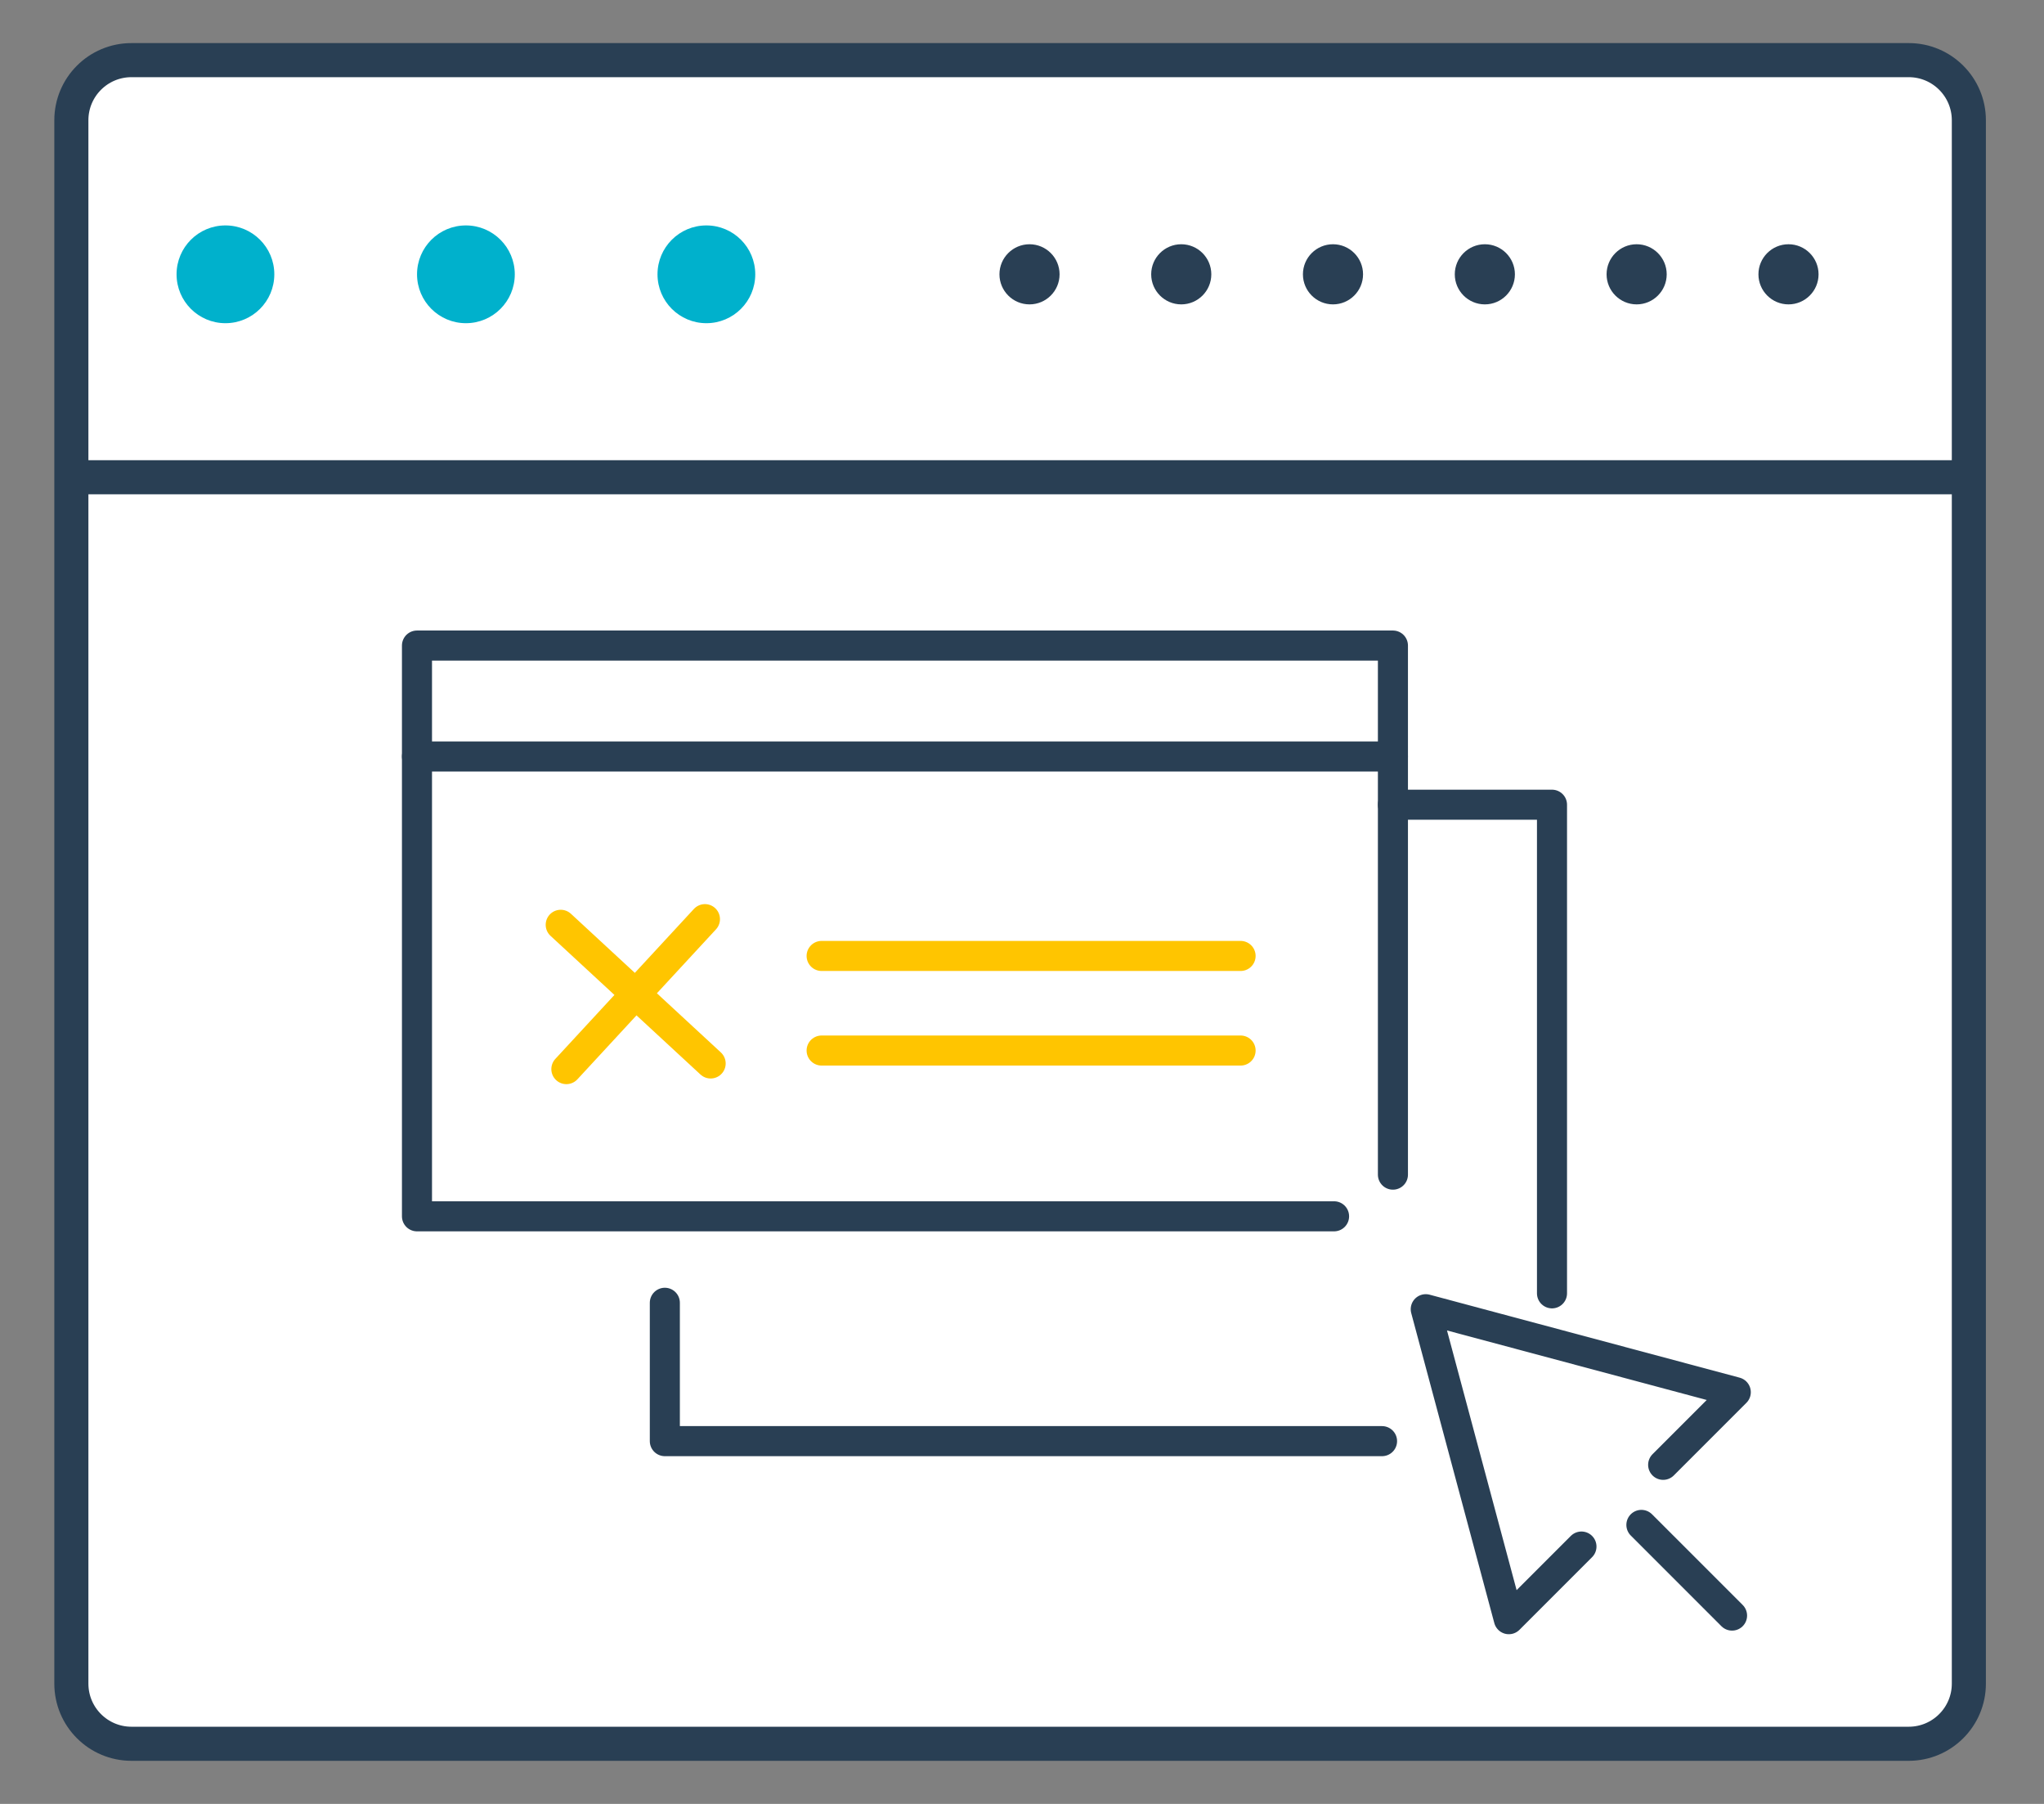 <?xml version="1.0" encoding="UTF-8"?>
<svg xmlns="http://www.w3.org/2000/svg" width="34" height="30" viewBox="0 0 34 30" fill="none">
  <rect x="0" y="0" width="34" height="30" fill="#808080" stroke="none"/>
  <path d="M32.75 28C32.75 28.552 32.302 29 31.75 29H2.187C1.634 29 1.187 28.552 1.187 28V2C1.187 1.448 1.634 1 2.187 1H31.75C32.302 1 32.75 1.448 32.75 2V28Z" fill="white" stroke="#293F54" stroke-width="0.567" stroke-miterlimit="10"></path>
  <path d="M1 7.937H32.687" stroke="#293F54" stroke-width="0.567" stroke-miterlimit="10"></path>
  <path d="M3.75 5.375C4.199 5.375 4.563 5.011 4.563 4.562C4.563 4.113 4.199 3.749 3.75 3.749C3.301 3.749 2.937 4.113 2.937 4.562C2.937 5.011 3.301 5.375 3.75 5.375Z" fill="#00B1CC"></path>
  <path d="M7.75 5.375C8.199 5.375 8.563 5.011 8.563 4.562C8.563 4.113 8.199 3.749 7.75 3.749C7.301 3.749 6.937 4.113 6.937 4.562C6.937 5.011 7.301 5.375 7.75 5.375Z" fill="#00B1CC"></path>
  <path d="M11.75 5.375C12.199 5.375 12.563 5.011 12.563 4.562C12.563 4.113 12.199 3.749 11.75 3.749C11.301 3.749 10.937 4.113 10.937 4.562C10.937 5.011 11.301 5.375 11.75 5.375Z" fill="#00B1CC"></path>
  <path d="M17.125 5.062C17.401 5.062 17.625 4.838 17.625 4.562C17.625 4.286 17.401 4.062 17.125 4.062C16.849 4.062 16.625 4.286 16.625 4.562C16.625 4.838 16.849 5.062 17.125 5.062Z" fill="#293F54"></path>
  <path d="M19.649 5.062C19.925 5.062 20.149 4.838 20.149 4.562C20.149 4.286 19.925 4.062 19.649 4.062C19.373 4.062 19.149 4.286 19.149 4.562C19.149 4.838 19.373 5.062 19.649 5.062Z" fill="#293F54"></path>
  <path d="M22.173 5.062C22.449 5.062 22.673 4.838 22.673 4.562C22.673 4.286 22.449 4.062 22.173 4.062C21.897 4.062 21.673 4.286 21.673 4.562C21.673 4.838 21.897 5.062 22.173 5.062Z" fill="#293F54"></path>
  <path d="M24.699 5.062C24.975 5.062 25.199 4.838 25.199 4.562C25.199 4.286 24.975 4.062 24.699 4.062C24.423 4.062 24.199 4.286 24.199 4.562C24.199 4.838 24.423 5.062 24.699 5.062Z" fill="#293F54"></path>
  <path d="M27.224 5.062C27.5 5.062 27.724 4.838 27.724 4.562C27.724 4.286 27.5 4.062 27.224 4.062C26.948 4.062 26.724 4.286 26.724 4.562C26.724 4.838 26.948 5.062 27.224 5.062Z" fill="#293F54"></path>
  <path d="M29.75 5.062C30.026 5.062 30.25 4.838 30.25 4.562C30.25 4.286 30.026 4.062 29.75 4.062C29.474 4.062 29.25 4.286 29.25 4.562C29.25 4.838 29.474 5.062 29.75 5.062Z" fill="#293F54"></path>
  <path d="M22.191 20.228H6.936V10.736H23.17V19.535" stroke="#293F54" stroke-width="0.5" stroke-miterlimit="10" stroke-linecap="round" stroke-linejoin="round"></path>
  <path d="M6.936 12.581H23.17" stroke="#293F54" stroke-width="0.5" stroke-miterlimit="10" stroke-linecap="round" stroke-linejoin="round"></path>
  <path d="M13.667 15.898H20.636" stroke="#FFC500" stroke-width="0.5" stroke-miterlimit="10" stroke-linecap="round" stroke-linejoin="round"></path>
  <path d="M13.667 17.471H20.636" stroke="#FFC500" stroke-width="0.5" stroke-miterlimit="10" stroke-linecap="round" stroke-linejoin="round"></path>
  <path d="M22.989 23.967H11.059V21.666" stroke="#293F54" stroke-width="0.5" stroke-miterlimit="10" stroke-linecap="round" stroke-linejoin="round"></path>
  <path d="M23.17 13.383H25.816V21.509" stroke="#293F54" stroke-width="0.5" stroke-miterlimit="10" stroke-linecap="round" stroke-linejoin="round"></path>
  <path d="M27.665 24.361L28.873 23.153L23.716 21.773L25.098 26.928L26.306 25.72" stroke="#293F54" stroke-width="0.5" stroke-miterlimit="10" stroke-linecap="round" stroke-linejoin="round"></path>
  <path d="M27.303 25.36L28.811 26.868" stroke="#293F54" stroke-width="0.5" stroke-miterlimit="10" stroke-linecap="round" stroke-linejoin="round"></path>
  <path d="M9.327 15.38L11.821 17.686" stroke="#FFC500" stroke-width="0.5" stroke-miterlimit="10" stroke-linecap="round" stroke-linejoin="round"></path>
  <path d="M9.421 17.78L11.726 15.286" stroke="#FFC500" stroke-width="0.5" stroke-miterlimit="10" stroke-linecap="round" stroke-linejoin="round"></path>
</svg>
